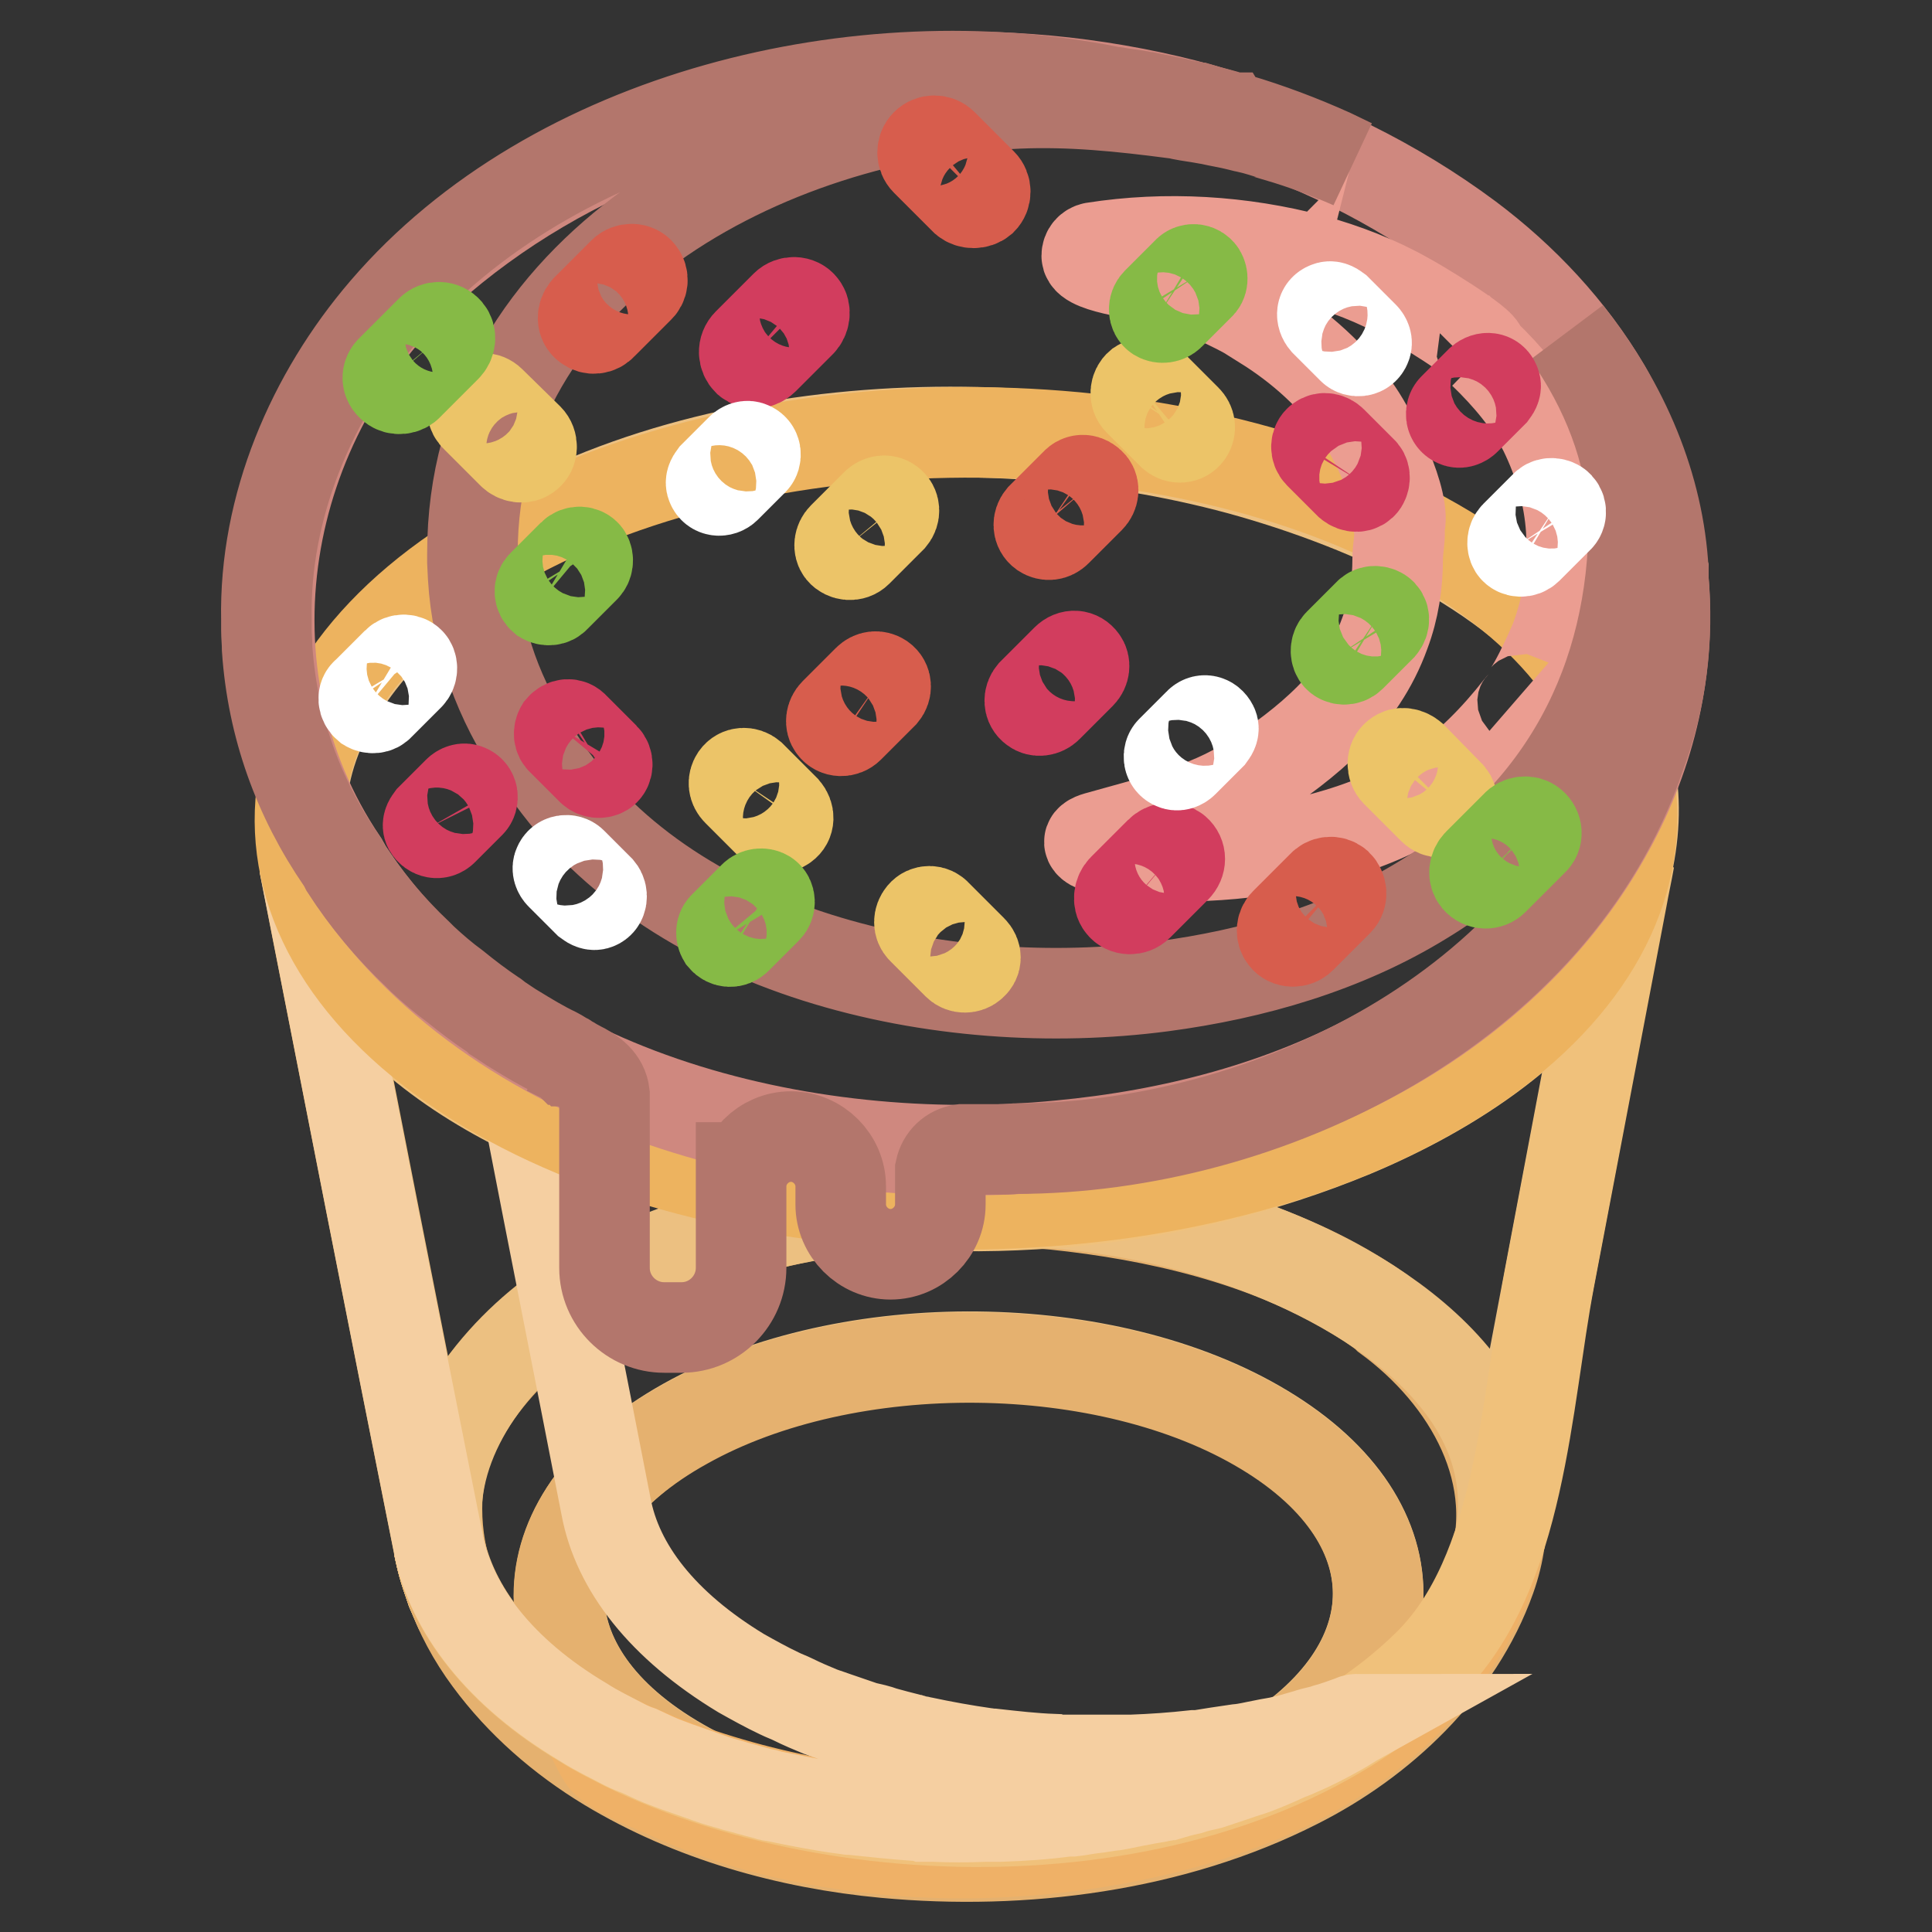 <?xml version="1.0" encoding="utf-8"?>
<!-- Svg Vector Icons : http://www.onlinewebfonts.com/icon -->
<!DOCTYPE svg PUBLIC "-//W3C//DTD SVG 1.1//EN" "http://www.w3.org/Graphics/SVG/1.1/DTD/svg11.dtd">
<svg version="1.1" xmlns="http://www.w3.org/2000/svg" xmlns:xlink="http://www.w3.org/1999/xlink" x="0px" y="0px" viewBox="0 0 256 256" enable-background="new 0 0 256 256" xml:space="preserve">
<rect x="0" y="0" width="256" height="256" fill="#333333" stroke="none"/>
<g> <path stroke-width="12" fill-opacity="0" stroke="#ecc081"  d="M80.6,233.8c-4.7-3-5.1-3.3-9.1-6.7c-0.8-0.7-3.7-3.5-5.2-5.5c-3-3.9-6.4-8.8-8.1-16.9 c1.7,8.5,8.1,16.9,19.2,23.6C77.7,230.9,78.9,232.8,80.6,233.8z"/> <path stroke-width="12" fill-opacity="0" stroke="#ecc081"  d="M80.6,233.8c-5.7-3.6-18.9-12.1-22.5-29c1.7,8.5,8.1,16.9,19.2,23.6C77.7,230.9,78.9,232.8,80.6,233.8"/> <path stroke-width="12" fill-opacity="0" stroke="#ecc081"  d="M80.6,233.8c-3.7-2.4-6.1-3.9-10-7.5l-2.3-2.3c-1.1-1.3-2.6-3-3.6-4.4l-1.6-2.4c-0.7-1.2-1.6-2.8-2.2-4 l-1.1-2.5c-1.1-3.2-1.2-3.6-1.7-6c1.7,8.5,8.1,16.9,19.2,23.6C77.7,230.9,78.9,232.8,80.6,233.8"/> <path stroke-width="12" fill-opacity="0" stroke="#ecc081"  d="M80.6,233.8c-3.7-2.4-6.1-3.9-10-7.5l-2.3-2.3c-1.1-1.3-2.6-3-3.6-4.4l-1.6-2.4c-0.7-1.2-1.6-2.8-2.2-4 l-1.1-2.5c-1.1-3.2-1.2-3.6-1.7-6c1.7,8.5,8.1,16.9,19.2,23.6C77.7,230.9,78.9,232.8,80.6,233.8"/> <path stroke-width="12" fill-opacity="0" stroke="#ecc081"  d="M80.6,233.8c-3.7-2.4-6.1-3.9-10-7.5l-2.3-2.3c-1.1-1.3-2.6-3-3.6-4.4l-1.6-2.4c-0.7-1.2-1.6-2.8-2.2-4 l-1.1-2.5c-1.1-3.2-1.2-3.6-1.7-6c1.7,8.5,8.1,16.9,19.2,23.6C77.7,230.9,78.9,232.8,80.6,233.8"/> <path stroke-width="12" fill-opacity="0" stroke="#ecc081"  d="M80.6,233.8c-3.7-2.4-6.1-3.9-10-7.5l-2.3-2.3c-1.1-1.3-2.6-3-3.6-4.4l-1.6-2.4c-0.7-1.2-1.6-2.8-2.2-4 l-1.1-2.5c-1.1-3.2-1.2-3.6-1.7-6c1.7,8.5,8.1,16.9,19.2,23.6C77.7,230.9,78.9,232.8,80.6,233.8"/> <path stroke-width="12" fill-opacity="0" stroke="#ecc081"  d="M80.6,233.8c-3.7-2.4-6.1-3.9-10-7.5l-2.3-2.3c-1.1-1.3-2.6-3-3.6-4.4l-1.6-2.4c-0.7-1.2-1.6-2.8-2.2-4 l-1.1-2.5c-1.1-3.2-1.2-3.6-1.7-6c1.7,8.5,8.1,16.9,19.2,23.6C77.7,230.9,78.9,232.8,80.6,233.8"/> <path stroke-width="12" fill-opacity="0" stroke="#ecc081"  d="M80.6,233.8c-3.7-2.4-6.1-3.9-10-7.5l-2.3-2.3c-1.1-1.3-2.6-3-3.6-4.4l-1.6-2.4c-0.7-1.2-1.6-2.8-2.2-4 l-1.1-2.5c-1.1-3.2-1.2-3.6-1.7-6c1.7,8.5,8.1,16.9,19.2,23.6C77.7,230.9,78.9,232.8,80.6,233.8"/> <path stroke-width="12" fill-opacity="0" stroke="#ecc081"  d="M89.2,233.1c-20.8-12.5-20-32.4,1.6-44.5c21.6-12.1,56-11.7,76.7,0.8c20.8,12.5,20,32.4-1.6,44.5 C144.3,245.9,109.9,245.6,89.2,233.1z"/> <path stroke-width="12" fill-opacity="0" stroke="#e5b16f"  d="M179.3,171.4c-11.8-7.1-26.1-10.4-39.6-11.8c-4.3-0.4-8.7-0.6-13-0.6c-17.8,0.3-35.7,4.9-51.2,13.7 c0.5-0.3,1.1-0.5,1.6-0.7c-9.4,5.5-19.3,16.2-19.2,27.9c0,7.2,2.6,14.2,6.9,20c4.2,5.7,9.6,10.4,15.7,14.1 c11.1,6.7,24,10.3,36.8,11.5c18.3,1.7,38.1-0.8,54.6-9.2c11.1-5.6,21.3-15.1,25.6-27.2c4.8-13.5-2.9-26.7-13.7-34.6 c-0.1-0.1-0.2-0.2-0.3-0.3C182.2,173.2,180.8,172.3,179.3,171.4z M90.8,188.7c21.6-12.1,56-11.7,76.7,0.8 c20.8,12.5,20,32.4-1.6,44.5c-21.6,12.1-56,11.7-76.7-0.8C68.4,220.6,69.1,200.7,90.8,188.7z"/> <path stroke-width="12" fill-opacity="0" stroke="#efb167"  d="M197.4,208.3c-2.5,6.2-6.9,11.7-12.2,15.9c-6.3,5.1-13.8,8.5-21.5,11c-28.1,9.3-59.8,6.9-86.2-6.6 c0.5,0.3,1.9,3.9,2.7,4.7c2.2,2,6,3.3,8.6,4.5c5.9,2.7,12.1,4.6,18.5,5.8c12.5,2.5,25.5,2.5,38.1,0.5c11.6-1.9,23.1-5.4,32.9-12 c9.8-6.6,17.6-16.4,20.3-27.8C198.3,205.7,197.9,207,197.4,208.3L197.4,208.3z"/> <path stroke-width="12" fill-opacity="0" stroke="#ecc081"  d="M191.6,73.2c-9-5.1-19-8.7-27.4-11c-34.5-9.3-79.9-6.6-108.5,17.3c-8.3,6.9-15.8,17.3-15.8,28.5v1.4 c0,0.4,0,0.8,0,1.2c0.1,1.3,0.3,2.6,0.5,3.8c5.9,30.1,11.8,60.2,17.8,90.2c-2.2-11.9,5.7-23.3,14.9-30.3c8.6-6.5,19.1-10,29.6-12.3 c19.9-4.3,41.2-4.3,60.6,2.2c16.8,5.6,39.5,18.9,35.4,40l14.8-78.3c0.8-4.2,1.6-8.3,2.3-12.1C219.5,95.2,207,82,191.6,73.2 L191.6,73.2z"/> <path stroke-width="12" fill-opacity="0" stroke="#f0c17b"  d="M214.8,117.5c-0.1,0.5-0.3,0.9-0.5,1.4c-0.3,0.9-0.7,1.8-1.1,2.7c-0.2,0.4-0.3,0.8-0.5,1.2 c-6.5,12.9-20.5,21.8-33.4,27.2c-23.9,9.9-50.7,12.1-76.1,7.5c-22.2-4-49.6-13.2-60.2-35c-1.3-2.6-2.2-5.3-2.7-8 c5.9,30.1,11.8,60.2,17.8,90.2c1.7,8.6,8.1,17,19.2,23.6c1.7,1.1,3.6,2,5.5,3c30.9,15.1,80.7,14.6,106.5-10.8 c12.3-12.2,12.9-34.7,16-51c3.2-16.8,6.4-33.6,9.6-50.4c0.3-1.7,0.7-3.5,1-5.2C215.6,115.1,215.2,116.3,214.8,117.5L214.8,117.5z" /> <path stroke-width="12" fill-opacity="0" stroke="#f5cfa1"  d="M179.1,228c-1.1,0.4-2.2,0.8-3.3,1.1c-0.8,0.3-1.7,0.4-2.5,0.7l-2.8,0.8c-0.2,0-0.3,0.1-0.5,0.1 c-0.8,0.2-1.7,0.3-2.6,0.5c-1.1,0.2-2.2,0.5-3.4,0.6l-2.7,0.4l-2.5,0.4c-0.2,0-0.4,0-0.6,0c-2.7,0.3-5.5,0.5-8.3,0.6 c-0.2,0-0.4,0-0.6,0h-1.3c-2.1,0-4.2,0-6.3,0h-1.3c-0.3,0-0.5,0-0.8-0.1c-2.7-0.1-5.3-0.4-8-0.7c-0.1,0-0.2,0-0.3,0 c-0.2,0-0.5-0.1-0.7-0.1c-2.8-0.4-5.6-0.9-8.4-1.5c-0.3-0.1-0.7-0.1-1-0.2c-0.2,0-0.5-0.1-0.7-0.2c-1.2-0.3-2.3-0.6-3.4-0.9 c-0.8-0.3-1.7-0.5-2.6-0.7c-1.2-0.4-2.3-0.8-3.5-1.2c-0.8-0.3-1.5-0.5-2.3-0.8c-1.2-0.5-2.4-1-3.6-1.6c-0.6-0.3-1.2-0.5-1.8-0.8 c-1.7-0.8-3.5-1.8-5.1-2.7c-10.4-6.3-16.4-14-17.9-22.1c-3.4-17.5-6.9-35-10.3-52.6c-1.9-1-3.9-2-5.7-3.1 c-10.4-6.3-17.5-13.7-21.3-21.6c-1.3-2.6-2.2-5.3-2.7-7.9c5.9,30.1,11.8,60.2,17.8,90.2c1.7,8.6,8.1,17,19.2,23.6 c1.7,1.1,3.6,2,5.5,3c0.6,0.3,1.3,0.6,1.9,0.8c1.3,0.6,2.5,1.2,3.9,1.7c0.8,0.3,1.6,0.6,2.5,0.9c1.2,0.4,2.5,0.9,3.7,1.3 c0.9,0.3,1.8,0.5,2.7,0.8c1.2,0.3,2.5,0.7,3.7,1c0.3,0,0.5,0.1,0.7,0.2c0.3,0.1,0.7,0.1,1.1,0.2c2.9,0.6,5.9,1.2,9,1.6 c0.3,0,0.5,0.1,0.7,0.1c0.1,0,0.2,0,0.3,0c2.8,0.3,5.7,0.6,8.5,0.8c0.3,0,0.5,0,0.8,0.1c0.5,0,0.9,0,1.4,0c2.2,0.1,4.5,0.1,6.8,0 c0.5,0,0.9,0,1.4,0c0.2,0,0.4,0,0.6,0c3-0.1,6-0.3,8.9-0.7c0.2,0,0.5,0,0.7,0c0.9-0.1,1.8-0.3,2.7-0.4c1-0.1,1.9-0.3,2.9-0.4 c1.2-0.2,2.4-0.5,3.6-0.7c0.9-0.2,1.9-0.3,2.7-0.5c0.2,0,0.4-0.1,0.6-0.1c1-0.3,2-0.6,3-0.8c0.9-0.3,1.8-0.5,2.7-0.7 c1.2-0.4,2.4-0.8,3.6-1.2c0.8-0.3,1.6-0.5,2.4-0.8c1.3-0.5,2.5-1,3.8-1.6c0.6-0.3,1.3-0.5,1.9-0.8c1.9-0.8,3.6-1.7,5.4-2.7 c0.9-0.5,1.6-1,2.5-1.5C179.5,227.8,179.3,227.9,179.1,228L179.1,228z"/> <path stroke-width="12" fill-opacity="0" stroke="#edb35f"  d="M64.3,144c-33.7-20.3-32.6-52.7,2.6-72.3C102.1,52,158,52.6,191.7,72.9c33.7,20.3,32.6,52.7-2.6,72.3 C154,164.8,98.1,164.3,64.3,144L64.3,144z"/> <path stroke-width="12" fill-opacity="0" stroke="#cf887f"  d="M213.3,109.7c5.4-9.9,8.1-21.1,7.1-32.9c0-0.2,0-0.5,0-0.7c0-0.1,0-0.3,0-0.4c-2.8-8.4-3-16.2-7.7-24.3 c-4.6-7.8-10.9-14.5-18.1-19.9C155.1,2.1,93.7,2.7,56.6,35.8c-22.1,19.7-28.1,53.4-11.2,78.4c0.1,0.2,0.2,0.3,0.3,0.5l0.1,0.2 l0.1,0.2c19.5,30.1,60.8,40,94.5,36.7c14.9-1.4,29.7-5.2,42.8-12.5C195.8,132.3,206.6,122.1,213.3,109.7z"/> <path stroke-width="12" fill-opacity="0" stroke="#eb9d91"  d="M208.2,70.2c-0.3-4.6-1.6-9-3.6-13.1c-2-3.9-4.8-7.2-8-10.3c-0.3,0.2-0.5,0.5-0.8,0.7 c0.2-0.3,0.3-0.7,0.5-1.1c0.4-0.9-9-6.5-10-7c-3.9-2.2-8.1-3.8-12.4-5c-9.4-2.5-19.4-3.1-29-1.6c-0.5,0.1-0.9,0.5-0.9,1.1 c0,1.7,8.5,2.6,9.9,3c4.7,1.4,9.1,3.3,13.3,5.8c0.2-0.3,0.4-0.6,0.6-0.8c-0.1,0.4-0.2,0.7-0.3,1.1c4.8,3,9.2,6.9,12.4,11.6 c2,2.9,6.6,12,5.5,15.3c0.2,1.1-0.2,2.7-0.2,4.1c0,3.4-0.5,6.7-1.7,9.9c-3.2,8.9-10.2,14.5-17.8,19.5c-5.8,3.8-13.6,5.6-20.3,7.5 c-3.5,1,2.8,2.2,3.6,2.2c9.3,0.9,19.2,0.1,28.4-2.7c10.5-3.2,17.3-8.2,24-16.7c0.3-0.3,0.5-0.8,0.2-1.1c0.8,0.6,4.2-7.1,4.5-7.9 C207.8,80.2,208.5,75.2,208.2,70.2L208.2,70.2z"/> <path stroke-width="12" fill-opacity="0" stroke="#b3766c"  d="M220.4,76.7c0-0.2,0-0.5,0-0.7c0-0.1,0-0.3,0-0.4c-0.6-11-5.1-21.9-12.7-31.4c5.2,7.4,8.3,15.5,8.8,23.8 c0,0.1,0,0.2,0,0.3c0,0.2,0,0.4,0,0.5c0,21.4-9.3,39.1-27.9,50.4c-10.4,6.4-22.5,9.9-34.6,11.5c-28.9,3.8-65.7-4-82.6-30.1 l-0.1-0.1l-0.1-0.2c-0.1-0.1-0.2-0.3-0.3-0.4c-4.7-7-7.7-14.9-8.2-23.4l-0.1-2c0-0.4,0-0.8,0-1.2c0-37.8,39.2-58.2,72.3-59.6 c7-0.3,13.7,0.4,20.6,1.3c0.3,0,0.7,0.1,1.1,0.2c1,0.2,1.9,0.3,3,0.5c0,0,0.1,0,0.2,0c0.1,0,0.3,0.1,0.4,0.1 c1.3,0.3,2.6,0.5,3.8,0.8l0.4,0.1c0,0,0.1,0,0.1,0c0,0,0.1,0,0.1,0l0.4,0.1c0.1,0,0.2,0,0.3,0.1c1.3,0.3,2.5,0.7,3.8,1.1h0 c0.1,0,0.1,0,0.2,0.1c3.4,1,6.6,2.2,9.8,3.6c-1-0.5-1.9-0.9-2.7-1.3c-4-1.8-8.2-3.4-12.6-4.7c-0.1,0-0.2,0-0.3-0.1h-0.1 c-1.5-0.5-3-0.8-4.6-1.3c-0.1,0-0.3-0.1-0.4-0.1l-0.5-0.1c0,0-0.1,0-0.1,0c0,0-0.1,0-0.1,0l-0.5-0.1c-1.5-0.4-3.1-0.7-4.6-1 l-0.5-0.1c-0.1,0-0.2,0-0.2,0c-1.2-0.3-2.4-0.4-3.6-0.6c-0.4-0.1-0.8-0.1-1.3-0.2c-32.8-6.6-73.7,3-96,29c-9.7,11.3-16,26-15.7,41 c0,0.5,0,0.9,0,1.4c0,0.8,0.1,1.6,0.1,2.5c0.7,10.2,4.1,19.7,9.9,28.1c0.1,0.2,0.2,0.3,0.3,0.5l0.1,0.2l0.1,0.2 c2.7,4.2,5.9,8,9.6,11.5c0.2,0.2,0.4,0.4,0.6,0.6c1.4,1.3,2.8,2.5,4.3,3.6c1.6,1.3,3.3,2.6,5.1,3.8l0,0c0.2,0.1,0.4,0.3,0.5,0.4 c0.8,0.5,1.6,1.1,2.3,1.5c1.8,1.1,3.6,2.2,5.5,3.1c0.4,0.2,0.8,0.5,1.2,0.7c0,0,0.1,0,0.1,0.1l0.1,0.1c0.1,0,0.3,0.1,0.4,0.2 c0.1,0,0.3,0.1,0.3,0.2c0.2,0.1,0.4,0.2,0.6,0.3c0,0,0.1,0,0.2,0.1c1.9,0.9,3.3,2,3.5,3.8V168c0,4.4,3.6,7.9,7.9,7.9h2.3 c4.4,0,7.9-3.6,7.9-7.9v-19.3v8.5c0-3.6,3-6.6,6.6-6.6c3.6,0,6.6,3,6.6,6.6v2.4c0,3.6,3,6.6,6.6,6.6c3.6,0,6.6-3,6.6-6.6V155 c0.3-1.4,1.4-2.5,2.9-2.7h3.4c0.5,0,0.9,0,1.4,0h0c0.6,0,1.4,0,2.3-0.1c33.4,0,71.4-18.8,82.7-52C220.2,92.5,221.1,84.6,220.4,76.7 L220.4,76.7z"/> <path stroke-width="12" fill-opacity="0" stroke="#d75d4d"  d="M130.1,26.5c0.6-0.6,0.6-1.6,0-2.2l-5.2-5.2c-0.6-0.6-1.6-0.6-2.2,0c-0.6,0.6-0.6,1.6,0,2.2l5.2,5.2 C128.5,27,129.5,27,130.1,26.5L130.1,26.5z"/> <path stroke-width="12" fill-opacity="0" stroke="#ecc468"  d="M122.2,121.2c0.5-0.6,1.4-0.6,1.9,0l4.7,4.7c0.6,0.6,0.6,1.4,0,1.9c-0.5,0.5-1.4,0.5-1.9,0l-4.7-4.7 C121.7,122.6,121.7,121.8,122.2,121.2z"/> <path stroke-width="12" fill-opacity="0" stroke="#ecc468"  d="M192.1,107.2c0.5-0.6,0.4-1.5-0.2-2l-4.8-4.9c-0.6-0.5-1.4-0.7-2-0.2c-0.7,0.5-0.7,1.6-0.1,2.2l4.9,4.9 C190.5,107.8,191.5,107.8,192.1,107.2L192.1,107.2z"/> <path stroke-width="12" fill-opacity="0" stroke="#d75d4d"  d="M177.2,117.2c-0.6-0.5-1.5-0.4-2,0.2l-4.8,4.8c-0.6,0.5-0.7,1.4-0.2,2c0.5,0.7,1.6,0.7,2.2,0.1l4.9-4.9 C177.9,118.8,177.8,117.8,177.2,117.2L177.2,117.2z"/> <path stroke-width="12" fill-opacity="0" stroke="#86ba46"  d="M203,109.2c-0.6-0.5-1.6-0.4-2.1,0.2l-5,5c-0.6,0.6-0.7,1.5-0.2,2.1c0.6,0.7,1.6,0.7,2.2,0.1l5.2-5.2 C203.8,110.8,203.7,109.8,203,109.2L203,109.2z M182.9,81.2c-0.5-0.3-1.2-0.3-1.6,0.2l-3.9,3.9c-0.4,0.4-0.5,1.1-0.2,1.6 c0.4,0.6,1.3,0.6,1.8,0.1l4-4C183.5,82.4,183.5,81.6,182.9,81.2L182.9,81.2z"/> <path stroke-width="12" fill-opacity="0" stroke="#d23d5e"  d="M180.6,64c0.3-0.5,0.3-1.2-0.2-1.6l-3.9-3.9c-0.4-0.4-1.1-0.6-1.6-0.2c-0.6,0.4-0.6,1.3-0.1,1.8l4,4 C179.4,64.6,180.2,64.6,180.6,64z M155.8,112.7c-0.6-0.5-1.5-0.4-2.1,0.2l-4.9,4.9c-0.5,0.5-0.7,1.5-0.2,2.1 c0.5,0.7,1.6,0.7,2.2,0.1l5-5C156.5,114.3,156.5,113.3,155.8,112.7L155.8,112.7z"/> <path stroke-width="12" fill-opacity="0" stroke="#ffffff"  d="M206.3,66.9c-0.5-0.3-1.2-0.3-1.6,0.2l-3.9,3.9c-0.4,0.4-0.5,1.1-0.2,1.6c0.4,0.6,1.3,0.6,1.8,0.1l4-4 C207,68.2,206.9,67.3,206.3,66.9L206.3,66.9z"/> <path stroke-width="12" fill-opacity="0" stroke="#ecc468"  d="M151,51c0.6-0.4,1.3-0.3,1.8,0.2l4.4,4.4c0.5,0.5,0.6,1.2,0.2,1.8c-0.5,0.7-1.4,0.7-2,0.2l-4.5-4.5 C150.3,52.5,150.4,51.5,151,51z"/> <path stroke-width="12" fill-opacity="0" stroke="#d75d4d"  d="M144.6,64.2c0.4,0.5,0.3,1.3-0.2,1.8l-4.4,4.4c-0.5,0.5-1.2,0.6-1.8,0.2c-0.7-0.5-0.7-1.4-0.2-2l4.5-4.5 C143.1,63.4,144,63.5,144.6,64.2L144.6,64.2z"/> <path stroke-width="12" fill-opacity="0" stroke="#86ba46"  d="M159.1,36.2c0.3,0.5,0.3,1.2-0.2,1.6l-3.9,3.9c-0.4,0.4-1.1,0.5-1.6,0.2c-0.6-0.4-0.6-1.3-0.1-1.8l4-4 C157.8,35.5,158.7,35.6,159.1,36.2z"/> <path stroke-width="12" fill-opacity="0" stroke="#d23d5e"  d="M198.1,50.8c0.2,0.4,0,0.8-0.3,1.2l-3.6,3.6c-0.3,0.3-0.8,0.5-1.2,0.3c-0.8-0.3-0.9-1.3-0.4-1.8l3.6-3.6 C196.9,49.9,197.8,50,198.1,50.8L198.1,50.8z M143.4,87.5c0.4,0.5,0.3,1.3-0.2,1.8l-4.4,4.4c-0.5,0.5-1.3,0.6-1.8,0.2 c-0.7-0.5-0.7-1.4-0.2-2l4.5-4.5C142,86.7,142.9,86.8,143.4,87.5L143.4,87.5z"/> <path stroke-width="12" fill-opacity="0" stroke="#ffffff"  d="M175.9,40.7c0.4-0.2,0.8,0,1.2,0.3l3.6,3.6c0.3,0.3,0.5,0.8,0.3,1.2c-0.3,0.8-1.3,0.9-1.8,0.4l-3.6-3.6 C175,41.9,175.1,41,175.9,40.7L175.9,40.7z M160.7,96.2c0.2,0.4,0,0.8-0.3,1.2l-3.6,3.6c-0.3,0.3-0.8,0.5-1.2,0.3 c-0.8-0.3-0.9-1.3-0.4-1.8l3.6-3.6C159.4,95.2,160.3,95.4,160.7,96.2L160.7,96.2z"/> <path stroke-width="12" fill-opacity="0" stroke="#ecc468"  d="M62.9,53.3c-0.5,0.6-0.4,1.5,0.2,2l4.8,4.8c0.5,0.5,1.4,0.7,2,0.2c0.7-0.5,0.7-1.6,0.1-2.2L65,53.2 C64.4,52.6,63.4,52.6,62.9,53.3L62.9,53.3z"/> <path stroke-width="12" fill-opacity="0" stroke="#d75d4d"  d="M77.8,43.2c0.6,0.5,1.5,0.4,2-0.2l4.8-4.8c0.6-0.5,0.7-1.4,0.2-2c-0.5-0.7-1.6-0.7-2.2-0.1l-4.9,4.9 C77.1,41.7,77.1,42.7,77.8,43.2z"/> <path stroke-width="12" fill-opacity="0" stroke="#86ba46"  d="M52,51.2c0.6,0.5,1.6,0.4,2.1-0.2l5-5c0.6-0.6,0.7-1.5,0.2-2.1c-0.6-0.7-1.6-0.7-2.2-0.1L51.9,49 C51.2,49.6,51.2,50.6,52,51.2z M72,79.3c0.5,0.3,1.2,0.3,1.6-0.2l3.9-3.9c0.4-0.4,0.5-1.1,0.2-1.6c-0.4-0.6-1.3-0.6-1.8-0.1l-4,4 C71.4,78,71.4,78.8,72,79.3z"/> <path stroke-width="12" fill-opacity="0" stroke="#d23d5e"  d="M74.3,96.5c-0.3,0.5-0.3,1.2,0.2,1.6l3.9,3.9c0.4,0.4,1.1,0.5,1.6,0.2c0.6-0.4,0.6-1.3,0.1-1.8l-4-4 C75.6,95.8,74.8,95.9,74.3,96.5z M99.1,47.8c0.6,0.5,1.5,0.4,2.1-0.2l4.9-4.9c0.5-0.5,0.7-1.5,0.2-2.1c-0.5-0.7-1.6-0.7-2.2-0.1 l-5,5C98.4,46.2,98.5,47.2,99.1,47.8z"/> <path stroke-width="12" fill-opacity="0" stroke="#ffffff"  d="M48.7,93.6c0.5,0.3,1.2,0.3,1.6-0.2l3.9-3.9c0.4-0.4,0.5-1.1,0.2-1.6c-0.4-0.6-1.3-0.6-1.8-0.1l-4,4 C48,92.2,48.1,93.1,48.7,93.6z"/> <path stroke-width="12" fill-opacity="0" stroke="#ecc468"  d="M103.9,109.4c-0.5,0.4-1.3,0.3-1.8-0.2l-4.4-4.4c-0.5-0.5-0.6-1.2-0.2-1.8c0.5-0.7,1.4-0.7,2-0.2l4.5,4.5 C104.6,108,104.6,108.9,103.9,109.4z"/> <path stroke-width="12" fill-opacity="0" stroke="#d75d4d"  d="M110.4,96.3c-0.4-0.5-0.3-1.3,0.2-1.8l4.4-4.4c0.5-0.5,1.2-0.6,1.8-0.2c0.7,0.5,0.7,1.4,0.2,2l-4.5,4.5 C111.9,97,110.9,97,110.4,96.3z"/> <path stroke-width="12" fill-opacity="0" stroke="#86ba46"  d="M95.8,124.3c-0.3-0.5-0.3-1.2,0.2-1.6l3.9-3.9c0.4-0.4,1.1-0.5,1.6-0.2c0.6,0.4,0.6,1.3,0.1,1.8l-4,4 C97.1,124.9,96.3,124.9,95.8,124.3z"/> <path stroke-width="12" fill-opacity="0" stroke="#d23d5e"  d="M56.8,109.7c-0.2-0.4,0-0.8,0.3-1.2l3.6-3.6c0.3-0.3,0.8-0.5,1.2-0.3c0.8,0.3,0.9,1.3,0.4,1.8l-3.6,3.6 C58.1,110.6,57.2,110.4,56.8,109.7L56.8,109.7z"/> <path stroke-width="12" fill-opacity="0" stroke="#ecc468"  d="M111.5,73c-0.4-0.5-0.3-1.3,0.2-1.8l4.4-4.4c0.5-0.5,1.3-0.6,1.8-0.2c0.7,0.5,0.7,1.4,0.2,2l-4.5,4.5 C113,73.7,112,73.6,111.5,73z"/> <path stroke-width="12" fill-opacity="0" stroke="#ffffff"  d="M79.1,119.8c-0.4,0.2-0.8,0-1.2-0.3l-3.6-3.6c-0.3-0.3-0.5-0.8-0.3-1.2c0.3-0.8,1.3-0.9,1.8-0.4l3.6,3.6 C79.9,118.5,79.8,119.5,79.1,119.8L79.1,119.8z M94.3,64.3c-0.2-0.4,0-0.8,0.3-1.2l3.6-3.6c0.3-0.3,0.8-0.5,1.2-0.3 c0.8,0.3,0.9,1.3,0.4,1.8l-3.6,3.6C95.6,65.2,94.6,65.1,94.3,64.3z"/></g>
</svg>